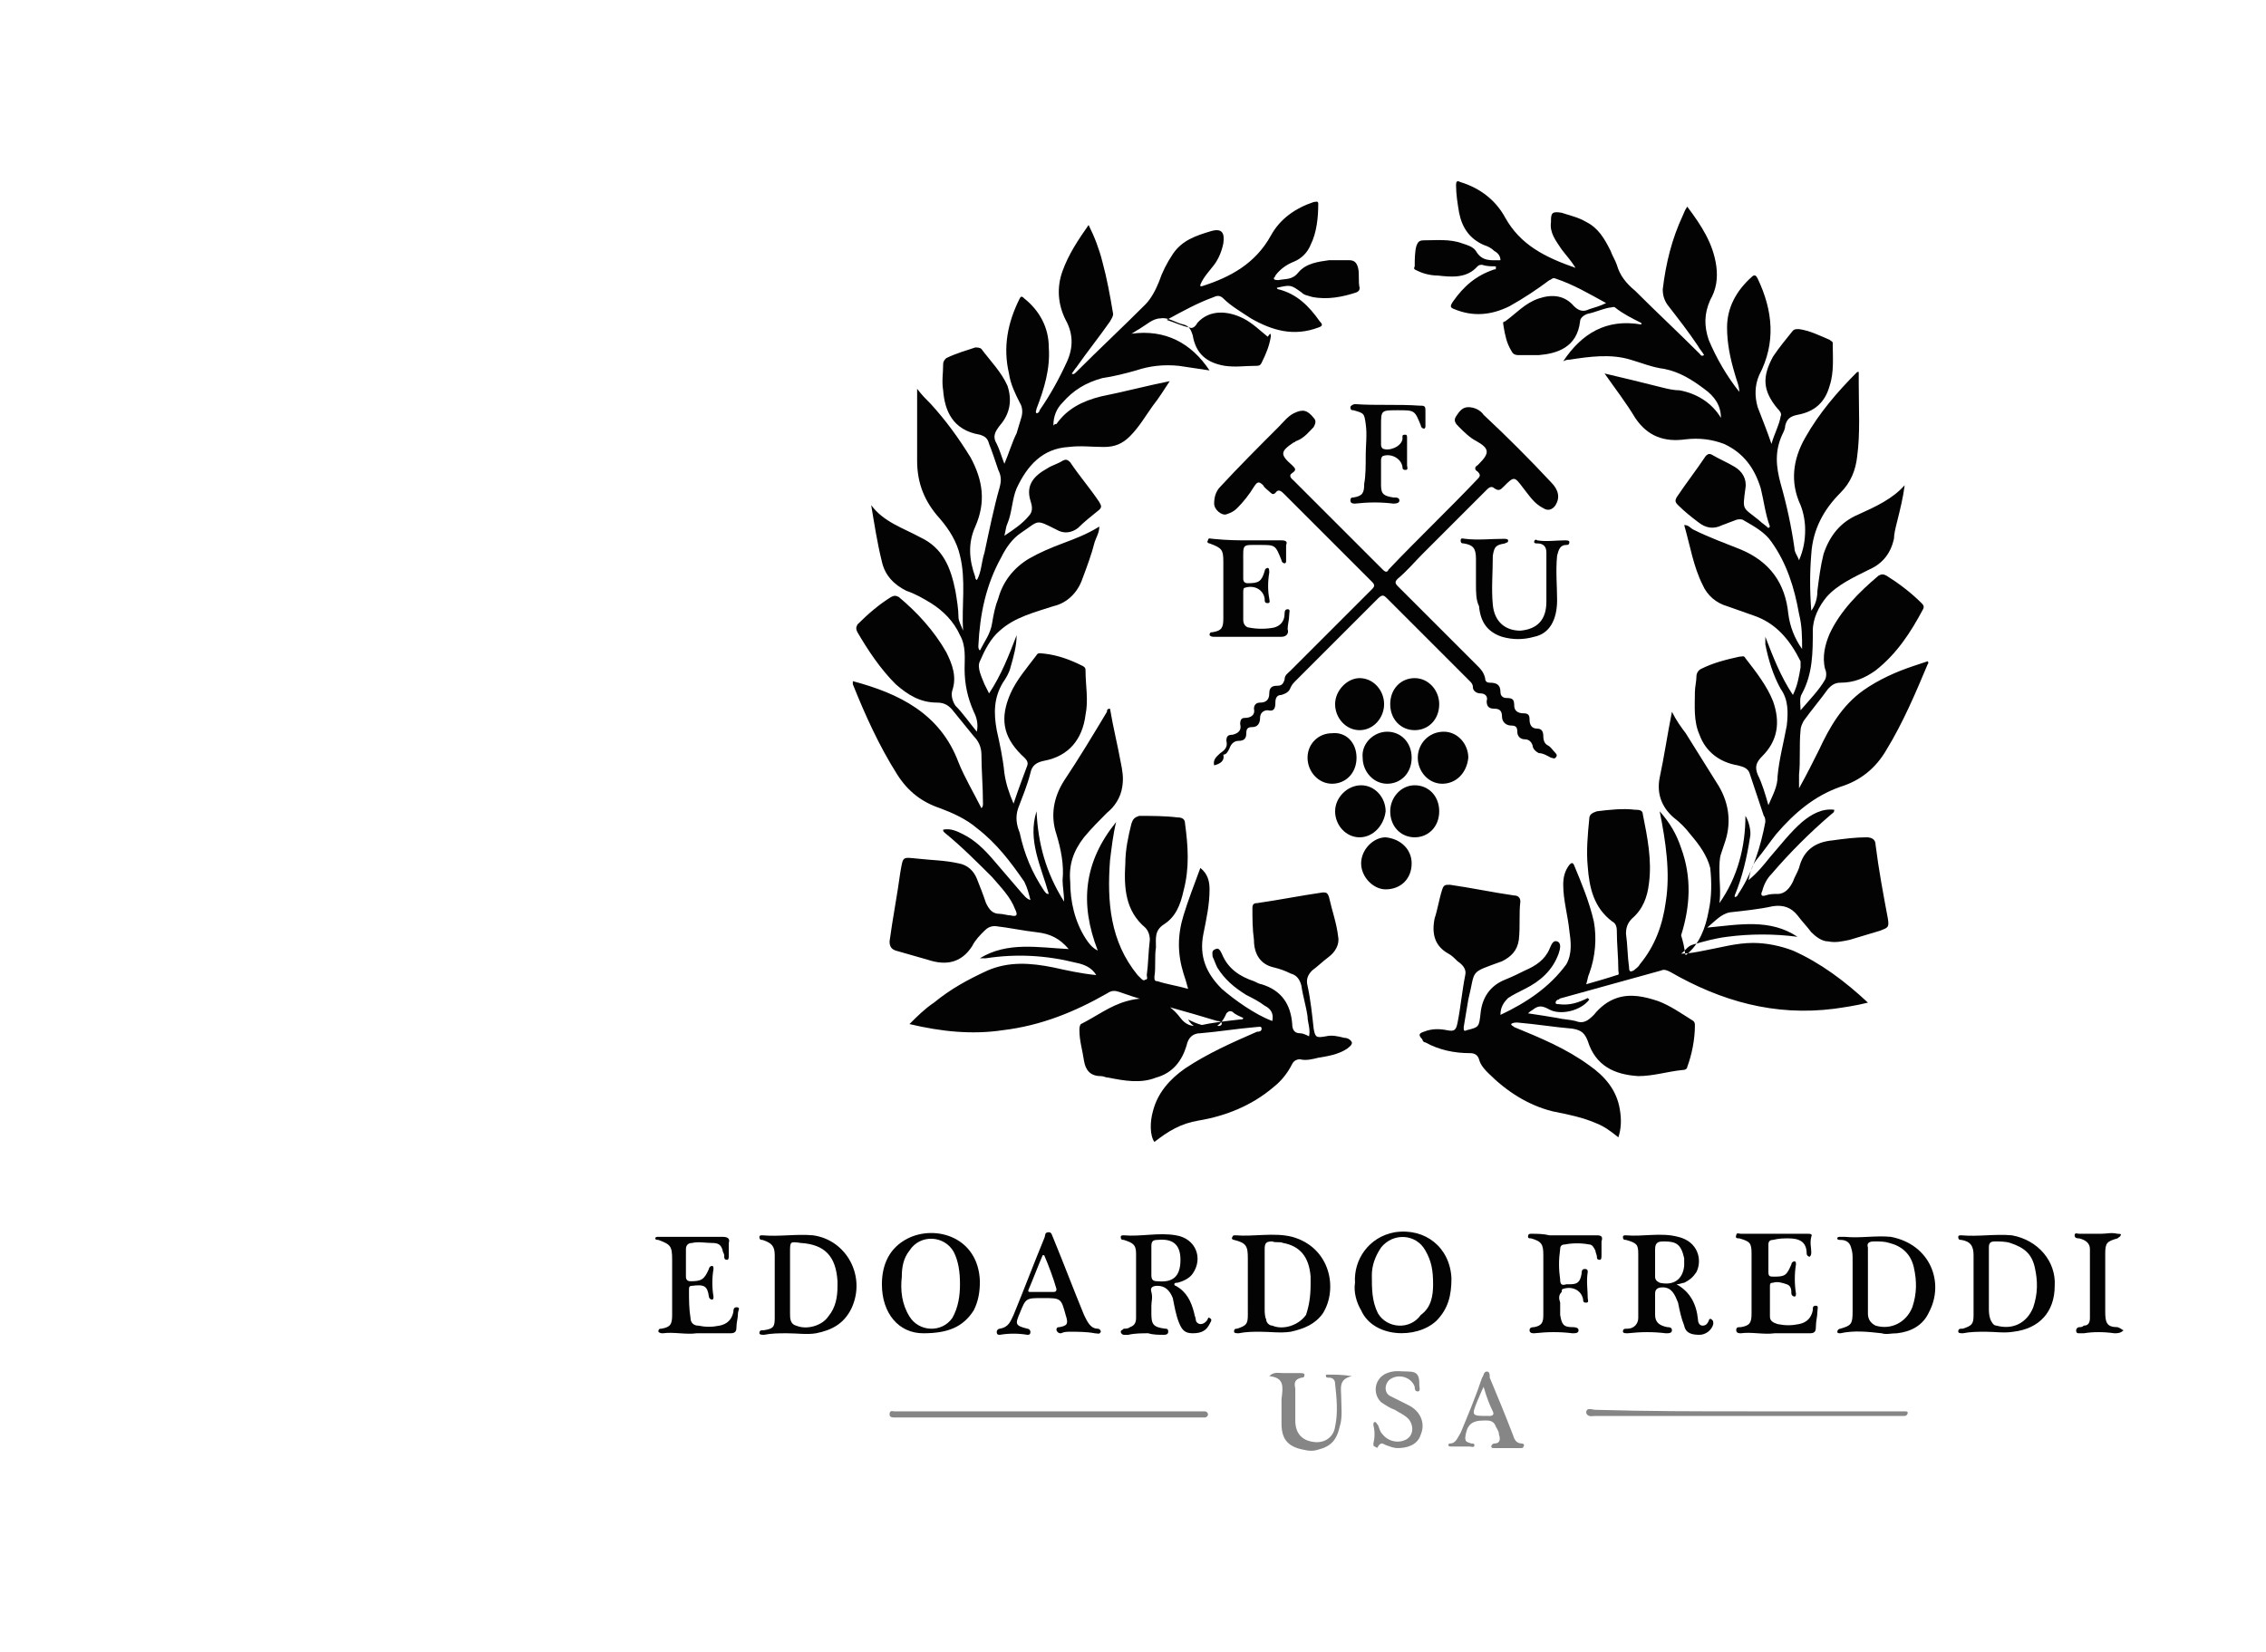 <?xml version="1.0" encoding="utf-8"?>
<!-- Generator: Adobe Illustrator 23.0.4, SVG Export Plug-In . SVG Version: 6.00 Build 0)  -->
<svg version="1.1" id="Livello_1" xmlns="http://www.w3.org/2000/svg" xmlns:xlink="http://www.w3.org/1999/xlink" x="0px" y="0px"
	 viewBox="0 0 148 107.9" style="enable-background:new 0 0 148 107.9;" xml:space="preserve">
<style type="text/css">
	.st0{fill:#030303;}
	.st1{fill:#868686;}
</style>
<g>
	<path class="st0" d="M138.7,86.9c-0.2,0.2-0.4,0.2-0.6,0.2c-0.7-0.1-1.4-0.1-2,0c-0.1,0-0.2,0-0.3,0c-0.1,0-0.2,0-0.2-0.2
		c0-0.1,0.1-0.2,0.2-0.2c0.1,0,0.2,0,0.3-0.1c0.3,0,0.4-0.2,0.4-0.5c0-1.5,0-3,0-4.5c0-0.4-0.3-0.6-0.7-0.7c-0.1,0-0.3,0-0.3-0.2
		c0-0.2,0.2-0.1,0.3-0.1c0.5,0,0.9,0,1.4,0c0.4,0,0.7-0.1,1.1,0c0.1,0,0.3,0,0.2,0.1c0,0.1-0.1,0.1-0.2,0.2c-0.7,0.2-0.8,0.3-0.8,1
		c0,1.3,0,2.5,0,3.8c0,0.7,0.1,1,0.8,1C138.6,86.8,138.6,86.9,138.7,86.9C138.7,86.9,138.7,86.9,138.7,86.9z"/>
	<path class="st0" d="M110.1,62.4c0.9-0.7,1.3-1.8,1.5-2.9c0.2-0.9,0.2-1.9,0.1-2.8c-0.2-0.8-0.7-1.5-1.3-2.2
		c-0.3-0.4-0.7-0.8-1.1-1.1c-0.8-0.7-1.1-1.6-0.9-2.6c0.3-1.4,0.5-2.8,0.8-4.3c0.3,0.6,0.6,1,0.9,1.4c0.7,1.1,1.3,2.1,2,3.2
		c0.8,1.2,1,2.5,0.6,3.8c-0.1,0.3-0.2,0.6-0.3,0.9c-0.1,0.3-0.1,0.7-0.1,1.1c0,0.7,0.1,1.4,0,2.1c1.2-1.7,1.7-3.7,1.7-5.7
		c0.2,0.3,0.4,1,0.3,1.4c-0.2,1.3-0.5,2.6-1,3.8c0,0,0,0.1,0,0.1c0.2,0,0.2-0.2,0.3-0.3c0.9-1.4,1.4-3,1.7-4.6c0-0.1,0-0.3-0.1-0.4
		c-0.3-0.9-0.6-1.8-0.9-2.7c-0.1-0.4-0.4-0.5-0.8-0.6c-1.2-0.2-2.1-0.9-2.5-2c-0.4-0.9-0.3-1.9-0.3-2.8c0-0.3,0.1-0.7,0.1-1
		c0-0.2,0.1-0.4,0.3-0.5c0.8-0.4,1.6-0.6,2.5-0.8c0.2,0,0.3-0.1,0.4,0.1c0.7,0.9,1.4,1.8,1.8,2.8c0.5,1.4,0.3,2.6-0.7,3.6
		c-0.4,0.4-0.5,0.7-0.3,1.2c0.3,0.6,0.5,1.3,0.7,2c0.3-0.7,0.6-1.2,0.6-1.9c0.1-1.1,0.4-2.2,0.6-3.3c0.1-0.9,0.1-1.7-0.4-2.4
		c-0.5-0.9-0.8-1.9-1-2.9c0-0.1,0-0.2,0-0.3c0,0,0-0.1,0-0.2c0.5,1.3,1,2.6,1.8,3.8c0.3-0.6,0.4-1.2,0.5-1.8c0-0.1,0-0.2,0-0.4
		c-0.7-1.4-1.6-2.5-3.1-3c-0.6-0.2-1.1-0.4-1.7-0.6c-0.7-0.2-1.3-0.7-1.6-1.4c-0.6-1.2-0.8-2.5-1.2-3.9c0.3,0,0.4,0.2,0.6,0.3
		c1,0.5,2.1,0.9,3.1,1.3c1.9,0.8,2.9,2.2,3.1,4.2c0.1,0.8,0.4,1.6,0.9,2.3c0-0.8,0-1.5-0.2-2.3c-0.3-1.7-0.8-3.3-1.8-4.7
		c-0.4-0.6-1.1-1-1.8-1.4c-0.1-0.1-0.4-0.1-0.6,0c-0.3,0.1-0.5,0.2-0.8,0.3c-0.6,0.3-1.1,0.2-1.6-0.2c-0.4-0.3-0.9-0.7-1.3-1.1
		c-0.2-0.2-0.2-0.3-0.1-0.5c0.6-0.9,1.3-1.8,1.9-2.7c0.1-0.1,0.2-0.2,0.4-0.1c0.5,0.3,1,0.5,1.5,0.8c0.5,0.3,0.8,0.8,0.7,1.4
		c-0.2,1.5-0.2,1.2,0.9,2.1c0.2,0.2,0.4,0.3,0.6,0.5c0,0,0.1-0.1,0.1-0.1c-0.3-0.8-0.4-1.7-0.6-2.5c-0.4-1.3-1.1-2.3-2.4-2.9
		c-0.8-0.3-1.6-0.4-2.5-0.3c-1.4,0.2-2.5-0.2-3.3-1.4c-0.6-1-1.3-1.9-2-2.9c1.3,0.3,2.5,0.6,3.7,0.9c0.4,0.1,0.8,0.2,1.2,0.2
		c1.1,0.2,2.1,0.8,2.7,1.8c0-0.8-0.4-1.4-1.1-1.9c-0.8-0.6-1.6-1.1-2.6-1.3c-0.8-0.1-1.5-0.4-2.2-0.6c-1.3-0.4-2.7-0.2-4,0
		c-0.1,0-0.2,0-0.4,0.1c1.2-1.8,2.8-2.8,5.1-2.4c0,0,0-0.1,0-0.1c-0.6-0.3-1.2-0.6-1.7-1c-0.1-0.1-0.2,0-0.4,0
		c-0.5,0.1-0.9,0.3-1.4,0.4c-0.3,0.1-0.5,0.3-0.5,0.5c-0.2,1.7-1.5,2.1-2.7,2.2c-0.4,0-0.9,0-1.3,0c-0.3,0-0.4-0.1-0.5-0.3
		c-0.3-0.5-0.4-1-0.5-1.6c0-0.1-0.1-0.3,0.1-0.3c0.7-0.5,1.3-1.2,2.2-1.5c0.9-0.3,1.7-0.2,2.3,0.5c0.3,0.3,0.6,0.4,1,0.2
		c0.3-0.1,0.7-0.2,1.1-0.4c-1.1-0.6-2.1-1.2-3.3-1.6c-0.2-0.1-0.3,0.1-0.4,0.1c-0.8,0.6-1.7,1.2-2.6,1.7c-1.2,0.6-2.4,0.7-3.6,0.2
		c-0.3-0.1-0.3-0.2-0.1-0.5c0.7-1,1.5-1.7,2.7-2.1c0.1,0,0.1,0,0.1-0.1c0,0,0,0,0-0.1c-0.3,0-0.6,0-0.9-0.1c-0.1,0-0.2,0-0.3,0.1
		c-0.7,0.8-1.7,0.7-2.6,0.6c-0.4,0-0.9-0.1-1.3-0.3c-0.2-0.1-0.3-0.1-0.2-0.3c0-0.4,0-0.9,0.1-1.3c0.1-0.3,0.2-0.4,0.5-0.4
		c0.8,0,1.7-0.1,2.5,0.2c0.3,0.1,0.7,0.2,0.9,0.5c0.4,0.7,1,0.6,1.6,0.6c0-0.3-0.2-0.5-0.4-0.6c-0.2-0.2-0.4-0.3-0.7-0.4
		c-0.9-0.4-1.4-1.1-1.6-2.1c-0.1-0.6-0.2-1.2-0.2-1.8c0-0.3,0.1-0.3,0.3-0.2c1.3,0.4,2.3,1.2,2.9,2.3c1,1.8,2.6,2.6,4.6,3.3
		c-0.3-0.5-0.6-0.8-0.9-1.2c-0.4-0.6-0.8-1.1-0.7-1.8c0,0,0-0.1,0-0.1c0-0.5,0.1-0.6,0.7-0.5c0.6,0.2,1.1,0.3,1.6,0.6
		c0.8,0.4,1.2,1.1,1.6,1.9c0.1,0.3,0.3,0.6,0.4,0.9c0.2,0.7,0.6,1.2,1.2,1.7c1.4,1.4,2.8,2.7,4.2,4.1c0.1,0.1,0.1,0.2,0.3,0.1
		c-0.1-0.2-0.3-0.4-0.4-0.6c-0.6-0.9-1.3-1.8-2-2.7c-0.2-0.3-0.3-0.6-0.3-1c0.2-1.7,0.6-3.3,1.3-4.8c0.1-0.2,0.1-0.3,0.3-0.6
		c0.9,1.2,1.7,2.4,1.9,3.9c0.1,0.8,0,1.5-0.4,2.2c-0.4,0.9-0.4,1.7-0.1,2.6c0.5,1.2,1.2,2.4,2,3.4c0-0.4-0.2-0.8-0.3-1.2
		c-0.3-1-0.5-2-0.5-3c0-1.3,0.6-2.4,1.6-3.3c0.2-0.2,0.3-0.1,0.4,0.1c1,2.1,1.2,4.2,0.1,6.3c-0.3,0.7-0.3,1.4-0.1,2.1
		c0.3,0.8,0.6,1.5,0.9,2.4c0.2-0.7,0.5-1.2,0.6-1.8c0.1-0.2-0.1-0.4-0.2-0.5c-1-1.2-1-2.1-0.3-3.4c0.4-0.6,0.9-1.2,1.3-1.7
		c0.1-0.1,0.2-0.1,0.4-0.1c0.7,0.1,1.3,0.4,2,0.7c0.1,0.1,0.2,0.1,0.2,0.2c0,0.9,0.1,1.9-0.2,2.8c-0.3,1.1-1,1.7-2.1,1.9
		c-0.5,0.1-0.7,0.3-0.8,0.7c0,0.2-0.1,0.4-0.2,0.6c-0.5,1.1-0.4,2.1-0.1,3.2c0.4,1.4,0.7,2.8,0.9,4.2c0,0.3,0.2,0.5,0.3,0.8
		c0.3-0.7,0.4-1.3,0.4-2c0-0.5-0.1-1.1-0.3-1.6c-0.7-1.5-0.5-3,0.3-4.4c0.9-1.6,2.1-3,3.4-4.3c0,0,0,0,0.1,0c0,0.3,0,0.6,0,0.8
		c0,1.6,0.1,3.2-0.1,4.7c-0.1,0.9-0.4,1.7-1.1,2.4c-1.1,1.1-1.8,2.4-1.9,4c-0.1,1.2-0.1,2.4,0,3.7c0.3-0.4,0.4-0.9,0.4-1.3
		c0.1-0.8,0.2-1.6,0.4-2.4c0.4-1.2,1.1-2.1,2.3-2.6c1.1-0.5,2.2-1,3-1.9c-0.1,0.8-0.3,1.6-0.5,2.4c-0.1,0.4-0.2,0.8-0.2,1.1
		c-0.2,0.9-0.7,1.6-1.6,2c-1,0.5-2.1,1-2.8,1.8c-0.5,0.6-0.9,1.4-0.9,2.2c0,1.4,0,2.8-0.7,4.1c-0.2,0.3-0.1,0.7-0.1,1.1
		c0.6-0.7,1.2-1.3,1.6-2c0.1-0.2,0.1-0.5,0-0.7c-0.2-0.8,0-1.6,0.3-2.3c0.7-1.5,1.9-2.7,3.2-3.8c0.2-0.1,0.3-0.1,0.5,0
		c0.8,0.5,1.6,1.1,2.3,1.8c0.1,0.1,0.2,0.2,0.1,0.4c-0.8,1.5-1.7,2.9-3.1,4c-0.7,0.5-1.4,0.8-2.3,0.8c-0.4,0-0.6,0.2-0.8,0.4
		c-0.5,0.7-1.1,1.4-1.6,2.1c-0.1,0.2-0.2,0.4-0.2,0.6c-0.1,1,0,2-0.1,2.9c0,0.3,0,0.5,0,0.9c0.5-0.9,0.9-1.7,1.3-2.5
		c0.7-1.5,1.5-2.9,2.9-3.9c1-0.7,2.1-1.2,3.3-1.6c0.3-0.1,0.6-0.2,0.9-0.3c0.1,0.1,0,0.2,0,0.2c-0.8,1.9-1.6,3.8-2.7,5.6
		c-0.7,1.2-1.7,2-3,2.4c-1.7,0.6-3,1.7-4.2,3.1c-0.4,0.5-0.8,1.1-1.3,1.7c-0.3,0.4-0.4,0.8-0.5,1.3c0.6-0.5,1-1,1.4-1.5
		c0.7-0.8,1.3-1.6,2.1-2.3c0.6-0.5,1.3-0.9,2.1-0.8c0,0.2-0.1,0.2-0.2,0.3c-1.4,1.2-2.7,2.5-3.9,3.9c-0.3,0.3-0.5,0.7-0.6,1.1
		c-0.1,0.2-0.1,0.4,0.2,0.3c0.3-0.1,0.5-0.1,0.8-0.1c0.5,0,0.8-0.4,1-0.8c0.1-0.3,0.3-0.6,0.4-0.9c0.3-1.2,1.1-1.7,2.2-1.8
		c0.7-0.1,1.5-0.2,2.2-0.2c0.3,0,0.6,0.1,0.6,0.5c0.2,1.6,0.5,3.2,0.8,4.8c0.1,0.6,0,0.6-0.5,0.8c-0.7,0.2-1.3,0.4-2,0.6
		c-0.5,0.1-0.9,0.2-1.4,0.1c-0.4,0-0.8-0.3-1.1-0.6c-0.3-0.4-0.6-0.7-0.9-1.1c-0.4-0.5-0.9-0.7-1.6-0.6c-0.9,0.2-1.9,0.3-2.8,0.4
		c-0.6,0.1-1,0.6-1.5,1c2.1-0.2,4.1-0.6,5.9,0.6c-1.5-0.2-3.1-0.2-4.6,0c-0.8,0.1-1.5,0.3-2.2,0.5c-0.4,0.1-0.5,0.4-0.8,0.6
		c0.5,0,1-0.1,1.5-0.2c1.1-0.2,2.1-0.5,3.2-0.5c0.9,0,1.8,0.2,2.6,0.5c1.8,0.8,3.4,2,4.9,3.4c-0.8,0.2-1.5,0.3-2.2,0.4
		c-3.9,0.5-7.4-0.5-10.7-2.4c-0.2-0.1-0.4-0.2-0.6-0.1c-2.2,0.6-4.3,1.2-6.5,1.8c-0.1,0-0.2,0.1-0.2,0.1c-0.1,0-0.2,0.1-0.2,0.2
		c0,0.1,0.1,0.1,0.2,0.1c0.7,0.1,1.3-0.1,1.9-0.4c0,0,0,0,0.1,0.1c-0.5,0.7-1.9,1.1-2.7,0.6c-0.4-0.2-0.6-0.2-0.9,0
		c-0.1,0.1-0.2,0.1-0.4,0.3c0.7,0.1,1.3,0.2,1.9,0.3c0.4,0.1,0.8,0.1,1.2,0.2c0.5,0.2,0.8,0,1.2-0.4c0.4-0.5,0.9-0.9,1.5-1.1
		c0.9-0.3,1.8-0.1,2.7,0.2c0.8,0.3,1.5,0.8,2.3,1.3c0.1,0.1,0.1,0.2,0.1,0.3c0,0.9-0.2,1.9-0.5,2.7c0,0.1-0.1,0.2-0.3,0.2
		c-1,0.1-1.9,0.4-2.9,0.4c-1.6-0.1-2.8-0.7-3.3-2.3c-0.2-0.5-0.4-0.7-1-0.8c-1.2-0.1-2.4-0.3-3.6-0.4c-0.1,0-0.3,0-0.4,0.1
		c0,0.1,0.1,0.1,0.2,0.2c1.7,0.7,3.4,1.4,4.9,2.5c1,0.7,1.8,1.6,2,2.9c0.1,0.6,0.1,1.2-0.1,1.8c-0.5-0.4-0.9-0.7-1.4-0.9
		c-0.9-0.4-1.9-0.6-2.9-0.8c-1.6-0.4-3-1.3-4.2-2.5c-0.2-0.2-0.5-0.5-0.6-0.9c-0.1-0.3-0.3-0.4-0.6-0.4c-1,0-2-0.2-2.9-0.7
		c-0.1,0-0.2-0.1-0.2-0.2c-0.3-0.3-0.2-0.4,0.1-0.5c0.5-0.2,1-0.2,1.5-0.1c0.5,0.1,0.6,0,0.7-0.5c0.2-1,0.3-2.1,0.5-3.1
		c0.1-0.4-0.2-0.7-0.5-0.9c-0.2-0.2-0.4-0.4-0.6-0.5c-0.9-0.5-1.1-1.3-0.9-2.3c0.2-0.6,0.3-1.3,0.5-1.9c0.1-0.3,0.2-0.3,0.5-0.3
		c1.4,0.2,2.8,0.5,4.2,0.7c0.2,0,0.4,0.1,0.4,0.4c-0.1,0.8,0,1.6-0.1,2.5c-0.1,0.7-0.5,1.1-1.1,1.4c-2.2,0.8-1.7,0.5-2.2,2.5
		c-0.1,0.6-0.2,1.2-0.3,1.8c0,0.2,0,0.3,0.2,0.2c0.8-0.2,0.8-0.2,0.9-1.1c0.1-1,0.6-1.8,1.6-2.2c0.5-0.2,0.9-0.4,1.3-0.6
		c0.7-0.3,1.3-0.7,1.6-1.4c0.1-0.2,0.2-0.6,0.5-0.5c0.3,0.1,0.2,0.5,0.1,0.8c-0.4,1.1-1.2,1.8-2.2,2.3c-0.4,0.2-0.8,0.4-1.1,0.6
		c-0.3,0.3-0.5,0.6-0.5,1.1c1.7-0.8,3.2-1.8,4.3-3.3c0.4-0.7,0.3-1.5,0.2-2.2c-0.1-1-0.4-2-0.4-3c0-0.5,0.1-0.9,0.4-1.3
		c0.1-0.1,0.2-0.2,0.3,0c0.5,1.2,1,2.4,1.3,3.7c0.2,1.1,0.1,2.3-0.3,3.4c-0.1,0.2-0.1,0.4-0.2,0.7c0.7-0.2,1.4-0.4,2-0.6
		c0.2,0,0.1-0.2,0.1-0.3c0-0.9-0.1-1.7-0.1-2.6c0-0.3-0.1-0.5-0.3-0.6c-1.2-0.9-1.5-2.2-1.6-3.6c-0.1-1,0-2.1,0.1-3.1
		c0-0.3,0.2-0.4,0.5-0.5c0.8-0.1,1.7-0.2,2.5-0.1c0.2,0,0.5,0,0.5,0.3c0.3,1.5,0.6,3,0.4,4.5c-0.1,0.9-0.4,1.7-1.1,2.3
		c-0.3,0.3-0.4,0.6-0.4,1c0.1,0.7,0.1,1.5,0.2,2.2c0,0.3,0.1,0.3,0.3,0.2c0.1-0.1,0.3-0.2,0.4-0.4c1-1.2,1.5-2.6,1.7-4.1
		c0.3-1.9,0-3.9-0.4-5.9c0.7,0.8,1.1,1.5,1.4,2.4c0.7,1.9,0.6,3.8,0,5.7C110.1,62.1,110,62.2,110.1,62.4
		C110,62.3,110,62.3,110.1,62.4C110,62.4,110.1,62.4,110.1,62.4z"/>
	<path class="st0" d="M77.6,66.6c0.6,0.3,1.1,0.5,1.8,0.4c0.1,0,0.3,0.1,0.4-0.1c0-0.2-0.2-0.2-0.3-0.2c-1-0.3-2-0.6-3.1-0.9
		c-1.1-0.3-2.2-0.6-3.3-1c-0.3-0.1-0.5-0.1-0.8,0.1c-2.1,1.2-4.3,2.1-6.8,2.4c-2,0.3-4,0.1-6.1-0.4c0.5-0.5,1-1,1.6-1.4
		c1.1-0.9,2.2-1.5,3.5-2.1c1.4-0.6,2.8-0.5,4.3-0.2c0.9,0.2,1.8,0.4,2.8,0.5c-0.3-0.5-0.8-0.7-1.3-0.8c-2-0.5-3.9-0.6-5.9-0.3
		c-0.1,0-0.3,0-0.4,0c1.8-1.1,3.8-0.7,5.8-0.6c-0.6-0.7-1.2-1-2.1-1.1c-0.9-0.1-1.8-0.3-2.7-0.4c-0.3,0-0.5,0.1-0.7,0.3
		c-0.3,0.3-0.6,0.6-0.8,1c-0.7,1.1-1.7,1.3-2.9,0.9c-0.7-0.2-1.4-0.4-2.1-0.6c-0.3-0.1-0.4-0.3-0.4-0.6c0.2-1.5,0.5-3,0.7-4.5
		c0.2-1.1,0.1-1,1.2-0.9c0.9,0.1,1.7,0.1,2.6,0.3c0.6,0.1,1,0.5,1.2,1c0.2,0.5,0.4,1,0.6,1.6c0.2,0.4,0.4,0.7,0.9,0.7
		c0.2,0,0.5,0.1,0.7,0.1c0.4,0.1,0.5,0,0.3-0.4c-0.3-0.8-0.9-1.4-1.5-2.1c-1-1-2-2-3.1-2.9c-0.1-0.1-0.1-0.1-0.1-0.2
		c0.5-0.1,0.9,0.1,1.3,0.3c0.8,0.4,1.4,1,2,1.7c0.6,0.7,1.2,1.4,1.8,2.1c0.2,0.2,0.3,0.4,0.6,0.5c-0.1-0.4-0.2-0.8-0.4-1.2
		c-0.9-1.3-1.8-2.5-3.1-3.5c-0.7-0.6-1.6-1-2.4-1.3c-1.2-0.4-2.1-1.1-2.8-2.2c-1.2-1.9-2.1-3.9-2.9-5.9c0,0,0-0.1,0-0.2
		c3,0.8,5.7,2.1,6.9,5.3c0.4,1,1,2,1.5,3c0.1-0.1,0.1-0.2,0.1-0.3c0-1.1-0.1-2.2-0.1-3.2c0-0.5-0.2-0.9-0.5-1.2
		c-0.4-0.5-0.9-1.1-1.3-1.6c-0.3-0.4-0.6-0.6-1.1-0.6c-1.1,0-1.9-0.5-2.7-1.2c-1-1-1.8-2.2-2.5-3.4c-0.1-0.2-0.1-0.3,0-0.5
		c0.7-0.7,1.4-1.3,2.2-1.8c0.2-0.1,0.3-0.1,0.5,0c1.2,1,2.3,2.2,3.1,3.6c0.4,0.8,0.7,1.6,0.4,2.5c-0.1,0.3,0,0.7,0.2,1
		c0.5,0.5,0.9,1.1,1.4,1.7c0.1-0.5,0-0.9-0.2-1.3c-0.4-0.9-0.6-1.8-0.6-2.8c0-0.7,0.1-1.5-0.3-2.2c-0.4-0.9-1.1-1.6-1.9-2.1
		c-0.5-0.3-1-0.6-1.6-0.8c-0.8-0.4-1.4-1-1.6-1.9c-0.3-1.2-0.5-2.5-0.7-3.7c0.8,1.1,2.1,1.5,3.2,2.1c1.5,0.7,2,2,2.3,3.5
		c0.1,0.6,0.2,1.2,0.2,1.7c0,0.3,0.2,0.6,0.3,0.9c-0.1-1.6,0.2-3.3-0.2-4.9c-0.2-0.9-0.7-1.7-1.3-2.4c-1-1.1-1.5-2.3-1.5-3.8
		c0-1.5,0-3.1,0-4.7c0.3,0.4,0.6,0.7,0.9,1c1,1.1,1.8,2.2,2.6,3.5c0.8,1.5,1,2.9,0.3,4.5c-0.5,1.1-0.4,2.2,0,3.3
		c0,0.1,0,0.1,0.1,0.2c0.3-0.5,0.3-1.2,0.5-1.8c0.3-1.4,0.6-2.9,1-4.3c0.1-0.4,0.1-0.7-0.1-1.1c-0.2-0.6-0.4-1.2-0.6-1.7
		c-0.1-0.4-0.3-0.5-0.6-0.6c-1.8-0.3-2.3-1.6-2.4-2.9c-0.1-0.6,0-1.1,0-1.7c0-0.2,0.1-0.3,0.2-0.4c0.6-0.3,1.3-0.5,1.9-0.7
		c0.1,0,0.3,0,0.4,0.1c0.6,0.8,1.3,1.5,1.7,2.4c0.3,0.9,0.2,1.8-0.5,2.6c-0.3,0.4-0.5,0.7-0.2,1.2c0.2,0.4,0.3,0.8,0.5,1.3
		c0.3-0.7,0.5-1.4,0.8-2c0.1-0.3,0.2-0.7,0.3-1c0.1-0.3,0.1-0.7-0.1-1c-0.3-0.6-0.6-1.2-0.7-1.9c-0.4-1.7-0.1-3.3,0.7-4.9
		c0.1-0.2,0.2-0.1,0.3,0c1,0.8,1.6,1.9,1.6,3.2c0.1,1.4-0.3,2.7-0.8,4c0,0.1-0.1,0.2,0,0.3c0.1,0,0.2-0.1,0.2-0.2
		c0.7-1,1.3-2.1,1.8-3.2c0.4-0.9,0.4-1.8-0.1-2.7c-0.5-1-0.6-2.1-0.2-3.2c0.4-1.1,1-2,1.7-3c0.4,0.8,0.7,1.6,0.9,2.4
		c0.3,1.1,0.5,2.2,0.7,3.4c0,0.2-0.1,0.3-0.2,0.5c-0.7,1-1.5,2-2.2,3c-0.1,0.1-0.2,0.3-0.3,0.4c0.1,0.1,0.2,0,0.3-0.1
		c1.5-1.5,3-2.9,4.5-4.4c0.4-0.4,0.7-1,0.9-1.5c0.2-0.6,0.5-1.2,0.9-1.8c0.6-0.9,1.5-1.2,2.5-1.5c0.7-0.2,0.9,0.1,0.8,0.8
		c-0.1,0.5-0.3,1-0.6,1.4c-0.3,0.4-0.7,0.8-0.9,1.3c0,0,0,0,0,0.1c0,0,0.1,0,0.1,0c1.9-0.6,3.5-1.5,4.5-3.3c0.6-1.1,1.6-1.8,2.8-2.2
		c0.1,0,0.3-0.1,0.3,0.1c0,0.9-0.1,1.9-0.5,2.7c-0.2,0.5-0.6,0.9-1.1,1.1c-0.5,0.2-0.9,0.5-1.2,0.9c0,0.1-0.1,0.1-0.1,0.2
		c0,0.1,0.2,0.1,0.3,0.1c0.5-0.1,0.9,0,1.3-0.5c0.5-0.6,1.3-0.7,2-0.8c0.4,0,0.9,0,1.3,0c0.3,0,0.5,0.1,0.6,0.5
		c0.1,0.4,0,0.9,0.1,1.3c0,0.1,0,0.2-0.2,0.3c-0.9,0.3-1.9,0.5-2.9,0.3c-0.3-0.1-0.5-0.1-0.7-0.3c-0.7-0.5-0.7-0.5-1.6-0.3
		c0,0.1,0.1,0.1,0.1,0.1c1.2,0.3,2,1.1,2.7,2.1c0.2,0.2,0.2,0.3-0.1,0.4c-1.6,0.6-3,0.2-4.4-0.6c-0.6-0.4-1.3-0.8-1.8-1.3
		c-0.2-0.2-0.4-0.2-0.6-0.1c-1.1,0.4-2,0.9-3.1,1.5c0.6,0.2,1,0.4,1.5,0.5c0.2,0.1,0.4-0.1,0.5-0.3c0.8-0.9,2-0.8,3-0.3
		c0.6,0.3,1.1,0.8,1.6,1.2C83,21.7,83,21.8,83,22c-0.1,0.6-0.3,1.1-0.6,1.7c-0.1,0.2-0.2,0.2-0.4,0.2c-0.7,0-1.3,0.1-2,0
		c-1.2-0.2-1.9-0.8-2.1-2c-0.1-0.3-0.2-0.6-0.6-0.7c-0.5-0.1-1-0.5-1.5-0.4c-0.5,0-0.9,0.4-1.4,0.7c-0.2,0.1-0.3,0.2-0.5,0.3
		c2.2-0.3,3.9,0.6,5.1,2.4c-0.7-0.1-1.3-0.2-2-0.3c-1-0.1-1.9,0-2.8,0.3c-0.7,0.2-1.5,0.4-2.2,0.5c-1.1,0.3-1.9,0.8-2.6,1.6
		c-0.4,0.4-0.6,0.9-0.6,1.5c0.1-0.1,0.1-0.1,0.2-0.1c0.7-1,1.7-1.5,2.9-1.8c1.5-0.3,3-0.7,4.5-1c-0.4,0.6-0.7,1.1-1.1,1.6
		c-0.5,0.7-0.9,1.4-1.5,2c-0.5,0.5-1,0.7-1.7,0.7c-0.8,0-1.5-0.1-2.3,0c-1.7,0.1-2.7,1.2-3.4,2.7c-0.3,0.7-0.3,1.6-0.6,2.3
		c-0.1,0.2-0.1,0.4-0.2,0.8c0.6-0.4,1.2-0.8,1.6-1.3c0.3-0.3,0.2-0.7,0.1-1c-0.3-1,0.2-1.6,1.1-2.1c0.3-0.2,0.7-0.3,1-0.5
		c0.2-0.1,0.3-0.1,0.5,0.1c0.6,0.9,1.3,1.7,1.9,2.6c0.1,0.2,0.2,0.3,0,0.5c-0.5,0.4-1,0.8-1.4,1.2c-0.4,0.3-0.9,0.4-1.4,0.1
		c-1.4-0.7-1.1-0.6-2.3,0.2c-0.6,0.4-1,1-1.3,1.6c-1,1.8-1.4,3.7-1.5,5.8c0,0.1,0,0.2,0.1,0.3c0.3-0.6,0.7-1.1,0.8-1.8
		c0.1-0.6,0.2-1.1,0.4-1.6c0.3-1.1,1-2,2-2.6c0.7-0.4,1.4-0.7,2.2-1c0.8-0.3,1.6-0.6,2.4-1.1c0,0.4-0.2,0.7-0.3,1
		c-0.2,0.8-0.5,1.6-0.8,2.4c-0.3,0.9-1,1.6-1.9,1.8c-1.2,0.4-2.5,0.7-3.5,1.6c-0.6,0.5-1,1.3-1.3,2c-0.2,0.4,0.1,1,0.3,1.5
		c0.1,0.2,0.2,0.4,0.3,0.6c0.8-1.2,1.3-2.5,1.8-3.8c0,0.7-0.2,1.4-0.4,2.1c-0.1,0.4-0.3,0.7-0.5,1c-0.6,1-0.6,2-0.4,3.1
		c0.2,0.9,0.4,1.8,0.5,2.8c0.1,0.7,0.3,1.3,0.6,2c0.3-0.9,0.6-1.7,0.9-2.5c0.1-0.3-0.2-0.5-0.4-0.7c-1.2-1.2-1.4-2.4-0.7-4
		c0.4-0.9,1.1-1.7,1.7-2.5c0.1-0.2,0.3-0.1,0.5-0.1c0.9,0.1,1.7,0.4,2.5,0.8c0.2,0.1,0.2,0.2,0.2,0.3c0,1,0.2,1.9,0,2.9
		c-0.2,1.6-1.1,2.7-2.7,3c-0.5,0.1-0.8,0.3-0.9,0.8c-0.2,0.8-0.5,1.5-0.8,2.3c-0.2,0.6-0.1,1.1,0.1,1.6c0.3,1.4,0.8,2.6,1.6,3.8
		c0.1,0.1,0.1,0.2,0.3,0.2c-0.5-1.8-1.4-3.5-0.8-5.4c0.1,2.1,0.6,4,1.8,5.9c0-0.5-0.1-1-0.1-1.4c0.1-1-0.1-2-0.4-3
		c-0.4-1.2-0.2-2.4,0.5-3.5c1-1.5,1.9-3,2.8-4.5c0-0.1,0-0.2,0.2-0.2c0.2,1.2,0.5,2.4,0.7,3.5c0.1,0.5,0.2,1,0.1,1.6
		c-0.1,0.7-0.5,1.3-1,1.7c-0.5,0.5-1,1-1.5,1.6c-0.7,0.9-1,1.8-0.9,2.9c0,1.3,0.3,2.6,1,3.7c0.2,0.3,0.4,0.6,0.8,0.8
		c-1.2-3.1-0.9-5.8,1.2-8.4c-0.2,0.8-0.3,1.7-0.4,2.5c-0.2,2.7,0,5.3,1.8,7.5c0.1,0.1,0.1,0.1,0.2,0.2c0.1,0.1,0.2,0.2,0.3,0.1
		c0.2,0,0.1-0.2,0.1-0.3c0.1-0.7,0.1-1.5,0.2-2.3c0-0.3-0.1-0.6-0.3-0.8c-1.3-1.1-1.4-2.6-1.3-4.2c0-0.9,0.2-1.8,0.4-2.6
		c0.1-0.3,0.2-0.4,0.5-0.5c0.8,0,1.7,0,2.5,0.1c0.3,0,0.5,0.1,0.5,0.4c0.2,1.5,0.3,2.9-0.1,4.4c-0.2,0.9-0.5,1.7-1.3,2.2
		c-0.6,0.4-0.5,0.9-0.5,1.5c-0.1,0.6,0,1.3-0.1,1.9c0,0.2,0,0.3,0.2,0.3c0.6,0.2,1.3,0.3,2,0.5c-0.1-0.4-0.2-0.7-0.3-1
		c-0.4-1.3-0.4-2.5,0-3.8c0.3-1,0.7-2,1.1-3.1c0.5,0.4,0.6,0.9,0.6,1.4c0,1-0.2,1.9-0.4,2.9c-0.3,1.5,0.2,2.6,1.2,3.6
		c0.8,0.7,2.2,1.7,3.3,2.1c0.1-0.5-0.1-0.8-0.5-1c-0.4-0.3-0.8-0.5-1.2-0.7c-0.8-0.5-1.4-1-1.9-1.8c-0.1-0.2-0.2-0.5-0.3-0.7
		c0-0.2-0.1-0.4,0.2-0.5c0.2-0.1,0.3,0.1,0.4,0.3c0.4,1,1.2,1.5,2.1,1.8c0.2,0.1,0.4,0.2,0.5,0.2c1.3,0.4,1.9,1.3,2,2.6
		c0,0.3,0.1,0.6,0.5,0.6c0.2,0,0.4,0.1,0.6,0.2c0.1-0.5-0.1-0.9-0.1-1.3c-0.1-0.7-0.3-1.3-0.4-2c-0.1-0.4-0.3-0.7-0.7-0.8
		c-0.4-0.2-0.7-0.3-1.1-0.4c-0.9-0.2-1.3-0.9-1.3-1.8c-0.1-0.7-0.1-1.4-0.1-2.1c0-0.3,0.2-0.3,0.3-0.3c1.4-0.2,2.9-0.5,4.3-0.7
		c0.2,0,0.3,0,0.4,0.3c0.2,0.9,0.5,1.7,0.6,2.6c0.1,0.5-0.2,1-0.6,1.3c-0.4,0.3-0.7,0.6-1.1,0.9c-0.3,0.3-0.4,0.6-0.3,1
		c0.2,0.9,0.3,1.9,0.4,2.8c0.1,0.6,0.2,0.6,0.8,0.5c0.4-0.1,0.8,0,1.2,0.1c0.2,0,0.4,0.1,0.5,0.3c0,0.2-0.2,0.3-0.3,0.4
		c-0.6,0.4-1.3,0.5-1.9,0.6c-0.4,0.1-0.8,0.2-1.2,0.1c-0.2,0-0.4,0.1-0.5,0.3c-0.3,0.6-0.7,1.1-1.2,1.5c-1.4,1.2-3.1,1.9-4.9,2.2
		c-1.2,0.2-2,0.7-2.9,1.4c-0.3-0.4-0.3-1.3-0.1-2c0.3-1.2,1.1-2.1,2.1-2.8c1.5-1,3.1-1.7,4.7-2.4c0.1,0,0.3,0,0.3-0.2
		c0-0.2-0.2-0.1-0.4-0.1c-1.2,0.1-2.4,0.3-3.6,0.4c-0.5,0-0.8,0.3-0.9,0.8c-0.3,1-0.9,1.8-2,2.1c-1,0.4-2.1,0.2-3.1,0
		c-0.2,0-0.3-0.1-0.5-0.1c-0.7,0-1-0.4-1.1-1c-0.1-0.7-0.3-1.3-0.3-2c0-0.1,0-0.3,0.1-0.4c1-0.5,1.9-1.2,3-1.5
		c1.4-0.4,2.6-0.1,3.5,1.1c0.3,0.4,0.7,0.6,1.2,0.5c0.9-0.2,1.8-0.3,2.7-0.4c0.1,0,0.2,0,0.2-0.1c-0.2-0.1-0.5-0.2-0.7-0.4
		c-0.2-0.1-0.3,0-0.4,0.1C79.5,67.7,78,67.4,77.6,66.6C77.5,66.6,77.5,66.6,77.6,66.6z"/>
	<path class="st0" d="M79.3,50c-0.1-0.4,0.2-0.6,0.4-0.8c0.3-0.2,0.5-0.4,0.4-0.8c0-0.3,0.1-0.4,0.4-0.4c0.4-0.1,0.6-0.3,0.5-0.7
		c0-0.3,0.1-0.4,0.3-0.4c0.4,0,0.7-0.2,0.6-0.6c0-0.2,0.1-0.4,0.4-0.4c0.4,0,0.6-0.2,0.6-0.6c0-0.4,0.2-0.5,0.5-0.5
		c0.3,0,0.4-0.1,0.5-0.4c0-0.3,0.2-0.4,0.4-0.6c1.8-1.8,3.5-3.5,5.3-5.3c0.2-0.2,0.2-0.3,0-0.5c-1.9-1.9-3.8-3.8-5.7-5.7
		c-0.2-0.2-0.4-0.4-0.6-0.1c-0.1,0.1-0.2,0.1-0.3,0c-0.2-0.2-0.4-0.3-0.5-0.5c-0.3-0.3-0.4-0.2-0.6,0.1c-0.3,0.5-0.7,1-1.1,1.4
		c-0.2,0.2-0.4,0.3-0.7,0.4c-0.3,0.1-0.8-0.3-0.8-0.7c0-0.4,0.1-0.8,0.4-1.1c1.2-1.3,2.5-2.6,3.8-3.9c0.3-0.3,0.6-0.7,1-0.9
		c0.6-0.3,0.9-0.2,1.3,0.3c0.2,0.2,0.1,0.4,0,0.6c-0.3,0.3-0.6,0.7-1.1,0.9c-0.1,0-0.1,0.1-0.2,0.1c-0.9,0.6-0.9,0.8-0.1,1.5
		c0.2,0.2,0.3,0.3,0,0.5c-0.3,0.2,0,0.4,0.1,0.5c1.7,1.7,3.3,3.3,5,5c0.3,0.3,0.5,0.5,0.8,0.8c0.2,0.2,0.3,0.2,0.4,0
		c1.9-2,3.9-3.9,5.8-5.9c0.2-0.2,0.2-0.3,0-0.5c-0.2-0.1-0.2-0.3,0-0.4c0,0,0.1-0.1,0.1-0.1c0.7-0.7,0.7-1-0.2-1.5
		c-0.4-0.2-0.8-0.6-1.1-0.9c-0.2-0.2-0.4-0.4-0.2-0.7c0.2-0.3,0.4-0.6,0.8-0.6c0.4,0,0.8,0.2,1,0.5c1.5,1.4,3,2.9,4.4,4.4
		c0.5,0.5,0.6,1,0.3,1.5c-0.2,0.3-0.5,0.4-0.8,0.2c-0.6-0.3-0.9-0.8-1.3-1.3c-0.6-0.8-0.6-0.8-1.3-0.1c-0.2,0.2-0.3,0.3-0.6,0.1
		c-0.2-0.2-0.4,0-0.5,0.1c-1.4,1.4-2.8,2.8-4.2,4.2c-0.5,0.5-1,1.1-1.6,1.6c-0.2,0.2-0.2,0.3,0,0.5c1.7,1.7,3.5,3.5,5.2,5.2
		c0.2,0.2,0.4,0.4,0.5,0.8c0,0.2,0.1,0.3,0.3,0.3c0.4,0,0.7,0.1,0.7,0.6c0,0.3,0.2,0.4,0.4,0.4c0.4,0,0.5,0.1,0.5,0.5
		c0,0.3,0.2,0.5,0.6,0.5c0.3,0,0.4,0.1,0.4,0.4c0,0.3,0.1,0.6,0.5,0.6c0.3,0,0.4,0.2,0.4,0.5c0,0.3,0.1,0.5,0.3,0.6
		c0.2,0.1,0.3,0.3,0.5,0.5c0.1,0.1,0.1,0.2,0,0.3c-0.1,0.1-0.2,0-0.3,0c-0.2-0.1-0.5-0.3-0.8-0.3c-0.2-0.1-0.4-0.3-0.4-0.5
		c-0.1-0.3-0.3-0.4-0.5-0.4c-0.3,0-0.5-0.2-0.5-0.5c0-0.3-0.1-0.4-0.4-0.4c-0.3,0-0.6-0.2-0.6-0.6c0-0.4-0.2-0.5-0.5-0.5
		c-0.4,0-0.5-0.2-0.5-0.5c0.1-0.3-0.1-0.5-0.4-0.5c-0.3,0-0.5-0.2-0.5-0.4c0-0.2-0.1-0.3-0.2-0.4c-1.8-1.8-3.6-3.6-5.4-5.4
		c-0.2-0.2-0.3-0.3-0.6,0c-1.8,1.8-3.6,3.6-5.4,5.4c-0.1,0.1-0.2,0.2-0.3,0.4c-0.1,0.3-0.3,0.4-0.6,0.5c-0.3,0-0.4,0.2-0.4,0.5
		c0,0.4-0.1,0.6-0.5,0.5c-0.3,0-0.5,0.2-0.5,0.5c0,0.4-0.2,0.6-0.5,0.6c-0.3,0-0.4,0.1-0.4,0.4c0,0.3-0.1,0.5-0.5,0.5
		c-0.3,0-0.5,0.2-0.6,0.5c-0.1,0.2-0.2,0.4-0.4,0.4C80,49.7,79.7,49.9,79.3,50z"/>
	<path class="st0" d="M50.6,84c0-0.7,0-1.3,0-2c0-0.6-0.2-0.8-0.8-1c-0.1,0-0.2,0-0.2-0.2c0-0.1,0.1-0.1,0.2-0.1
		c1.1,0.1,2.2-0.1,3.3,0c2.2,0.3,3.5,2.7,2.5,4.8c-0.5,1-1.3,1.4-2.3,1.6c-0.6,0.1-1.2,0-1.9,0c-0.5,0-1,0-1.5,0.1
		c-0.1,0-0.3,0-0.3-0.1c0-0.2,0.1-0.2,0.3-0.2c0.6-0.1,0.7-0.2,0.7-0.8C50.6,85.3,50.6,84.6,50.6,84C50.6,84,50.6,84,50.6,84z
		 M54.7,84c0-0.1,0-0.2,0-0.3c-0.1-1.6-0.8-2.4-2.4-2.5c-0.7-0.1-0.7-0.1-0.7,0.6c0,1.3,0,2.7,0,4c0,0.3,0,0.7,0.4,0.8
		c0.7,0.3,1.7,0,2.1-0.6C54.6,85.4,54.7,84.7,54.7,84z"/>
	<path class="st0" d="M134.2,84c0,1.7-1,2.8-2.7,3c-0.6,0.1-1.2,0-1.8,0c-0.5,0-1,0-1.5,0.1c-0.1,0-0.3,0-0.3-0.1
		c0-0.2,0.1-0.2,0.3-0.2c0.6-0.2,0.7-0.3,0.7-0.9c0-1.3,0-2.6,0-3.9c0-0.6-0.2-0.9-0.8-1c-0.1,0-0.2,0-0.2-0.2
		c0-0.1,0.1-0.1,0.2-0.1c1.1,0.1,2.2-0.1,3.3,0C133.1,81,134.3,82.4,134.2,84z M129.9,83.6c0,0.6,0,1.2,0,1.8c0,0.3,0,0.5,0.1,0.8
		c0.1,0.2,0.2,0.4,0.4,0.4c1.1,0.3,2-0.2,2.4-1.2c0.3-0.9,0.3-1.7,0.1-2.6c-0.2-0.9-0.7-1.3-1.6-1.6c-0.3-0.1-0.7-0.1-1-0.1
		c-0.3,0-0.4,0.1-0.4,0.4C129.9,82.2,129.9,82.9,129.9,83.6z"/>
	<path class="st0" d="M109.5,83.9C109.6,84,109.6,84,109.5,83.9c0.9,0.5,1.3,1.3,1.4,2.3c0,0.2,0.1,0.4,0.3,0.4
		c0.2,0,0.3-0.1,0.4-0.3c0-0.1,0.1-0.2,0.2-0.1c0.1,0.1,0.1,0.1,0.1,0.3c-0.1,0.4-0.5,0.7-0.9,0.7c-0.5,0-0.9-0.1-1-0.6
		c-0.2-0.5-0.3-1-0.4-1.5c-0.2-0.5-0.4-1-1-1c-0.3,0-0.5,0.1-0.5,0.4c0,0.5,0,0.9,0,1.4c0,0.5,0.3,0.7,0.8,0.8c0.1,0,0.3,0,0.3,0.2
		c0,0.2-0.2,0.2-0.4,0.2c-0.8-0.1-1.6-0.1-2.5,0c-0.1,0-0.3,0-0.3-0.1c0-0.2,0.1-0.2,0.3-0.2c0.4,0,0.7-0.3,0.7-0.7
		c0-1.4,0-2.8,0-4.2c0-0.6-0.1-0.7-0.8-0.9c-0.1,0-0.2,0-0.2-0.2c0-0.1,0.1-0.1,0.2-0.1c1.1,0.1,2.3-0.2,3.4,0.1
		c1.3,0.3,1.6,1.5,1.2,2.3c-0.2,0.3-0.4,0.5-0.8,0.7C109.9,83.8,109.7,83.9,109.5,83.9z M108.7,81.1c-0.3,0-0.6,0-0.6,0.5
		c0,0.6,0,1.2,0,1.8c0,0.2,0.1,0.3,0.3,0.4c0.9,0.2,1.5-0.2,1.6-1.1c0-0.2,0-0.3,0-0.5C109.8,81.3,109.5,81.1,108.7,81.1z"/>
	<path class="st0" d="M122.9,87.1c-0.9-0.1-1.8-0.2-2.7,0c-0.1,0-0.2,0-0.2-0.1c0-0.1,0.1-0.2,0.2-0.2c0.7-0.2,0.8-0.3,0.8-1.1
		c0-1.1,0-2.3,0-3.4c0-0.3,0-0.5-0.1-0.8c-0.1-0.4-0.4-0.5-0.7-0.5c-0.1,0-0.2,0-0.2-0.1c0-0.1,0.1-0.1,0.2-0.1c0.1,0,0.2,0,0.3,0
		c1,0.1,2-0.1,3,0c2.6,0.5,3.5,3,2.5,4.9c-0.4,0.9-1.2,1.3-2.1,1.4C123.5,87.1,123.2,87.2,122.9,87.1z M122,83.6c0,0.3,0,0.6,0,0.8
		c0,0.5,0,0.9,0,1.4c0,0.3,0.1,0.6,0.5,0.8c1,0.3,2-0.2,2.4-1.2c0.3-0.9,0.3-1.7,0.1-2.6c-0.2-0.9-0.8-1.4-1.6-1.6
		c-0.3-0.1-0.6-0.1-1-0.1c-0.3,0-0.5,0.1-0.4,0.4C122,82.2,122,82.9,122,83.6z"/>
	<path class="st0" d="M81.5,84c0-0.6,0-1.2,0-1.8c0-0.8-0.1-1-0.9-1.2c-0.1,0-0.2-0.1-0.1-0.2c0-0.1,0.1-0.1,0.2-0.1
		c1.2,0.1,2.5-0.2,3.7,0.1c2.5,0.7,3,3.4,2,5c-0.5,0.7-1.2,1-2.1,1.2c-0.7,0.1-1.3,0-2,0c-0.5,0-0.9,0-1.4,0.1c-0.1,0-0.3,0-0.3-0.1
		c0-0.2,0.1-0.2,0.2-0.2c0.6-0.2,0.7-0.3,0.7-0.9C81.5,85.2,81.5,84.6,81.5,84z M85.6,83.9c0-0.2,0-0.4,0-0.5
		c-0.1-1.3-0.7-2-1.8-2.2c-0.2-0.1-0.5,0-0.7-0.1c-0.4,0-0.5,0.1-0.5,0.5c0,1.3,0,2.6,0,3.9c0,0.2,0,0.5,0.1,0.7
		c0,0.2,0.2,0.4,0.4,0.4c0.7,0.3,1.7,0,2.2-0.7C85.5,85.3,85.6,84.7,85.6,83.9z"/>
	<path class="st0" d="M75.2,85.3c0,0.2,0,0.3,0,0.5c0,0.7,0.1,0.9,0.9,1c0.1,0,0.2,0,0.2,0.2c0,0.2-0.2,0.2-0.3,0.2
		c-0.3,0-0.7,0-1-0.1c-0.4,0-0.9,0-1.3,0.1c-0.1,0-0.2,0-0.3,0c-0.1,0-0.2-0.1-0.2-0.2c0-0.1,0.1-0.1,0.2-0.2c0.1,0,0.3,0,0.4-0.1
		c0.3-0.1,0.4-0.3,0.4-0.6c0-1.4,0-2.8,0-4.2c0-0.6-0.2-0.7-0.8-0.9c-0.1,0-0.2,0-0.2-0.2c0-0.1,0.1-0.1,0.2-0.1
		c1.1,0.1,2.3-0.2,3.4,0c1.3,0.2,1.8,1.5,1.1,2.5c-0.2,0.3-0.6,0.5-1,0.6c-0.1,0-0.2,0-0.2,0.1c0,0.1,0.1,0.1,0.1,0.1
		c0.7,0.4,1,1,1.2,1.8c0,0.1,0.1,0.3,0.1,0.4c0,0.2,0.2,0.3,0.3,0.3c0.2,0,0.3-0.1,0.4-0.2c0.1-0.1,0.1-0.3,0.2-0.2
		c0.2,0.1,0.1,0.2,0,0.4c-0.2,0.4-0.5,0.6-1.1,0.6c-0.5,0-0.7-0.2-0.9-0.7c-0.2-0.5-0.3-1.1-0.4-1.6c-0.2-0.5-0.5-0.8-1-0.8
		c-0.3,0-0.5,0.1-0.4,0.4C75.3,84.8,75.2,85,75.2,85.3C75.2,85.3,75.2,85.3,75.2,85.3z M75.2,82.4C75.2,82.4,75.2,82.4,75.2,82.4
		c0,0.3,0,0.6,0,0.9c0,0.3,0.1,0.4,0.4,0.4c1,0.1,1.5-0.3,1.5-1.4c0-1-0.5-1.4-1.5-1.3c-0.3,0-0.4,0.1-0.4,0.4
		C75.2,81.8,75.2,82.1,75.2,82.4z"/>
	<path class="st0" d="M88.5,83.8c-0.1-1.5,0.9-3,2.6-3.3c2-0.3,3.6,1,3.7,3c0,1.1-0.2,2-1,2.8c-1.3,1.2-4.1,1.1-4.9-0.7
		C88.6,85.1,88.4,84.4,88.5,83.8z M93.6,83.9c0-0.9-0.1-1.5-0.5-2.2c-0.6-1.1-2.1-1.2-2.9-0.2c-0.4,0.6-0.6,1.2-0.6,1.8
		c0,0.9,0,1.7,0.4,2.5c0.6,1,2.1,1.1,2.8,0.1C93.5,85.4,93.6,84.6,93.6,83.9z"/>
	<path class="st0" d="M60.3,87.1c-1.6,0-2.7-1.3-2.7-3.2c0-1.3,0.5-2.4,1.7-3c1.8-0.9,4.6-0.1,4.7,2.8c0,0.7-0.1,1.3-0.4,1.9
		C62.9,86.7,61.9,87.1,60.3,87.1z M62.7,83.9c0-0.8-0.1-1.5-0.4-2.1c-0.6-1.1-2.2-1.2-2.9-0.1c-0.4,0.5-0.5,1.1-0.5,1.7
		c-0.1,0.9,0,1.8,0.5,2.6c0.6,1,2.1,1.1,2.8,0.1C62.6,85.4,62.7,84.6,62.7,83.9z"/>
	<path class="st0" d="M81.6,35.3c0.7,0,1.4,0,2.1,0c0.3,0,0.4,0.1,0.3,0.3c0,0.3,0,0.6,0,1c0,0.1,0,0.2-0.1,0.2
		c-0.1,0-0.2-0.1-0.2-0.2c-0.4-1-0.4-1-1.4-1c-1.2,0-1.1-0.1-1.1,1.1c0,0.4,0,0.7,0,1.1c0,0.2,0.1,0.3,0.3,0.3
		c0.7,0,0.9-0.1,1.1-0.8c0-0.1,0.1-0.2,0.2-0.2c0.1,0,0.1,0.2,0.1,0.3c-0.1,0.6-0.1,1.2,0,1.7c0,0.1,0.1,0.3-0.1,0.3
		c-0.2,0-0.2-0.1-0.2-0.3c-0.1-0.6-0.7-0.9-1.3-0.7c-0.1,0-0.1,0.2-0.1,0.3c0,0.6,0,1.2,0,1.8c0,0.3,0.2,0.5,0.4,0.5
		c0.5,0.1,1.1,0.1,1.6,0c0.4-0.1,0.7-0.4,0.7-0.9c0-0.1,0-0.3,0.2-0.3c0.2,0,0.1,0.2,0.1,0.4c0,0.3-0.1,0.6-0.1,0.9
		c0.1,0.3-0.1,0.5-0.4,0.5c-0.7,0-1.3,0-2,0c-0.8,0-1.6,0-2.4,0c-0.1,0-0.2,0-0.3-0.1c0-0.2,0.1-0.2,0.2-0.2
		c0.6-0.1,0.7-0.3,0.7-0.9c0-1.2,0-2.5,0-3.7c0-0.8-0.1-0.9-0.9-1.2c-0.1,0-0.2-0.1-0.1-0.2c0-0.2,0.2-0.1,0.3-0.1
		C80.2,35.3,80.9,35.3,81.6,35.3z"/>
	<path class="st0" d="M115.9,87.1c-0.7,0.1-1.5-0.1-2.2,0c-0.1,0-0.3,0-0.3-0.2c0-0.2,0.1-0.2,0.3-0.2c0.6-0.1,0.7-0.3,0.7-0.9
		c0-1.3,0-2.6,0-3.9c0-0.7-0.1-0.8-0.8-1c-0.1,0-0.3,0-0.2-0.2c0-0.2,0.2-0.1,0.3-0.1c1.5,0,2.9,0,4.4,0c0.1,0,0.3,0,0.2,0.2
		c-0.1,0.4,0,0.7,0,1c0,0.1,0,0.2-0.1,0.3c-0.1,0-0.2-0.1-0.2-0.2c0-0.8-0.5-1-1.2-1c-0.3,0-0.6,0-1,0.1c-0.2,0-0.3,0.1-0.3,0.3
		c0,0.6,0,1.2,0,1.8c0,0.3,0.1,0.3,0.4,0.3c0.7,0,0.8-0.1,1.1-0.8c0-0.1,0.1-0.2,0.2-0.2c0.1,0,0.1,0.1,0.1,0.2
		c-0.1,0.6-0.1,1.3,0,1.9c0,0.1,0,0.2-0.1,0.2c-0.1,0-0.2-0.1-0.2-0.2c0-0.2,0-0.5-0.3-0.6c-0.3-0.1-0.6-0.2-0.9-0.1
		c-0.1,0-0.2,0-0.2,0.2c0,0.7,0,1.3,0,2c0,0.3,0.2,0.4,0.5,0.5c0.5,0.1,0.9,0.1,1.4,0c0.5-0.1,0.8-0.4,0.9-0.9c0-0.2,0-0.3,0.2-0.3
		c0.2,0,0.1,0.2,0.1,0.4c0,0.3-0.1,0.6-0.1,1c0,0.3-0.1,0.4-0.4,0.4C117.4,87.1,116.7,87.1,115.9,87.1z"/>
	<path class="st0" d="M96.4,38.1c0-0.5,0-1,0-1.6c0-0.7-0.2-0.9-0.8-1c-0.1,0-0.2,0-0.2-0.2c0-0.2,0.2-0.1,0.3-0.1
		c0.8,0.1,1.7,0,2.5,0c0.1,0,0.3,0,0.3,0.1c0,0.2-0.1,0.1-0.2,0.2c-0.6,0.1-0.7,0.2-0.8,0.8c0,1.1-0.1,2.2,0,3.2
		c0.1,1.1,0.8,1.7,1.8,1.7c1.1-0.1,1.7-0.7,1.7-1.9c0-1.1,0-2.1,0-3.2c0-0.4-0.2-0.6-0.6-0.6c-0.1,0-0.2,0-0.2-0.1
		c0-0.1,0.1-0.2,0.2-0.1c0.6,0.1,1.2,0,1.8,0c0.1,0,0.3,0,0.3,0.1c0,0.2-0.1,0.2-0.2,0.2c-0.4,0-0.5,0.3-0.6,0.7c-0.1,1,0,2,0,2.9
		c0,1.3-0.5,2.2-1.5,2.4c-0.7,0.2-1.4,0.2-2.1,0c-0.9-0.3-1.4-0.9-1.5-2C96.4,39.2,96.4,38.7,96.4,38.1z"/>
	<path class="st0" d="M45.5,87.1c-0.7,0.1-1.5-0.1-2.2,0c-0.1,0-0.2,0-0.3-0.1c0-0.2,0.1-0.2,0.2-0.2c0.6-0.1,0.7-0.3,0.7-0.9
		c0-1.2,0-2.4,0-3.6c0-0.9-0.1-1-0.9-1.3c-0.1,0-0.2,0-0.2-0.1c0-0.1,0.1-0.1,0.2-0.1c0.4,0,0.9,0,1.3,0c1,0,2,0,2.9,0
		c0.3,0,0.5,0.1,0.4,0.4c0,0.3,0,0.5,0,0.8c0,0.1,0,0.3-0.1,0.3c-0.2,0-0.2-0.1-0.2-0.3c0-0.1-0.1-0.2-0.1-0.3
		c-0.1-0.4-0.3-0.5-0.7-0.5c-0.4,0-0.9-0.1-1.3,0c-0.3,0-0.4,0.2-0.4,0.4c0,0.6,0,1.2,0,1.8c0,0.2,0.1,0.3,0.3,0.3
		c0.7,0,0.9-0.1,1.2-0.8c0-0.1,0.1-0.2,0.2-0.2c0.1,0,0.1,0.1,0.1,0.2c-0.1,0.6-0.1,1.2,0,1.8c0,0.1,0,0.2-0.1,0.2
		c-0.1,0-0.2-0.1-0.2-0.2C46.2,84,46,83.9,45.2,84C45,84,45,84.1,45,84.3c0,0.6,0,1.2,0.1,1.8c0,0.3,0.2,0.5,0.5,0.5
		c0.5,0.1,0.9,0.1,1.4,0c0.5-0.1,0.8-0.4,0.9-0.9c0-0.1,0-0.3,0.2-0.3c0.3,0,0.1,0.2,0.1,0.4c0,0.3-0.1,0.6-0.1,0.9
		c0,0.3-0.1,0.4-0.4,0.4C47,87.1,46.4,87.1,45.5,87.1z"/>
	<path class="st0" d="M68.1,84.8c-1.1,0-1.1,0-1.5,1c-0.3,0.7-0.3,0.8,0.5,1c0.1,0,0.2,0.1,0.2,0.2c0,0.2-0.1,0.2-0.2,0.2
		c-0.6-0.1-1.2-0.1-1.8,0c-0.1,0-0.2,0-0.2-0.2c0-0.1,0.1-0.2,0.2-0.2c0.6-0.1,0.7-0.5,0.9-0.9c0.7-1.7,1.3-3.3,2-5
		c0.1-0.2,0-0.4,0.3-0.4c0.2,0,0.2,0.2,0.3,0.4c0.7,1.7,1.3,3.3,2,5c0.2,0.4,0.4,0.9,0.9,0.9c0.1,0,0.2,0.1,0.2,0.2
		c-0.1,0.2-0.2,0.1-0.4,0.1C71,87,70.4,87,69.9,87c-0.2,0-0.4,0-0.6,0.1c-0.1,0-0.2,0-0.3-0.2c0-0.2,0.1-0.2,0.2-0.2
		c0.5-0.1,0.6-0.2,0.4-0.8c0,0,0,0,0,0C69.3,84.8,69.3,84.8,68.1,84.8z M68.2,82c0,0-0.1,0-0.1,0c-0.3,0.7-0.6,1.5-0.9,2.2
		c-0.1,0.2,0,0.2,0.1,0.2c0.5,0,1,0,1.5,0c0.2,0,0.2-0.1,0.2-0.2C68.8,83.5,68.5,82.7,68.2,82z"/>
	<path class="st0" d="M101.9,85.1c0,0.3,0,0.5,0,0.8c0.1,0.6,0.2,0.8,0.8,0.8c0.1,0,0.4,0,0.4,0.2c0,0.2-0.2,0.2-0.4,0.2
		c-0.8-0.1-1.6-0.1-2.5,0c-0.1,0-0.3,0-0.3-0.2c0-0.2,0.2-0.2,0.3-0.2c0.5-0.1,0.6-0.3,0.6-0.8c0-1.3,0-2.6,0-3.9
		c0-0.7-0.1-0.9-0.8-1.1c-0.1,0-0.2,0-0.2-0.1c0-0.2,0.1-0.2,0.2-0.2c0.4,0,0.8,0,1.2,0.1c1,0,2,0,3.1,0c0.3,0,0.4,0.1,0.3,0.4
		c0,0.3,0,0.6,0,0.9c0,0.1,0,0.3-0.1,0.3c-0.2,0-0.2-0.1-0.2-0.2c0-0.1-0.1-0.3-0.1-0.4c-0.1-0.2-0.2-0.4-0.4-0.4
		c-0.5-0.1-1.1-0.1-1.6,0c-0.2,0-0.3,0.1-0.3,0.3c-0.1,0.7-0.1,1.3,0,2c0,0.3,0.1,0.4,0.4,0.3c0.1,0,0.2,0,0.2,0
		c0.5,0,0.7-0.1,0.8-0.7c0-0.1,0-0.3,0.2-0.3c0.2,0,0.2,0.1,0.2,0.2c-0.1,0.6,0,1.2,0,1.7c0,0.1,0.1,0.3-0.1,0.3
		c-0.2,0-0.2-0.1-0.2-0.2c-0.1-0.6-0.7-0.9-1.3-0.7c-0.1,0-0.1,0.1-0.1,0.2C101.8,84.6,101.8,84.8,101.9,85.1z"/>
	<path class="st0" d="M89.2,29.7c0-0.6,0.1-1.3,0-2c-0.1-0.7-0.1-0.7-0.8-0.9c-0.1,0-0.2,0-0.2-0.2c0-0.1,0.2-0.2,0.3-0.2
		c1.4,0.1,2.8,0,4.2,0.1c0.3,0,0.4,0,0.4,0.3c0,0.3,0,0.7,0,1c0,0.1,0,0.2-0.1,0.2c-0.1,0-0.2-0.1-0.2-0.2c-0.4-1-0.4-1-1.5-1
		c-1.1,0-1.1,0-1.1,1c0,0.4,0,0.8,0,1.2c0,0.1,0,0.2,0.1,0.3c0.4,0.2,1.2-0.1,1.3-0.6c0-0.1,0-0.2,0-0.2c0-0.1,0.1-0.1,0.2-0.1
		c0.1,0,0.1,0.1,0.1,0.2c0,0.1,0,0.2,0,0.3c0,0.5,0,1,0,1.5c0,0.1,0.1,0.3-0.1,0.3c-0.2,0-0.2-0.1-0.2-0.2c-0.1-0.6-0.8-0.9-1.3-0.7
		c-0.1,0.1-0.1,0.2-0.1,0.3c0,0.5,0,1.1,0,1.6c0,0.6,0.2,0.7,0.8,0.8c0.2,0,0.4,0,0.4,0.2c0,0.2-0.3,0.2-0.4,0.2
		c-0.8-0.1-1.6-0.1-2.5,0c-0.1,0-0.3,0-0.3-0.2c0-0.2,0.1-0.2,0.2-0.2c0.6-0.1,0.7-0.3,0.7-0.9C89.2,31.1,89.2,30.4,89.2,29.7z"/>
	<path class="st1" d="M114.2,92.2c3.3,0,6.6,0,9.9,0c0.1,0,0.2,0,0.3,0c0.1,0,0.2,0,0.2,0.1c0,0.1-0.1,0.2-0.2,0.2
		c-0.1,0-0.3,0-0.4,0c-6.6,0-13.2,0-19.8,0c-0.2,0-0.5,0.1-0.6-0.2c0-0.4,0.4-0.2,0.6-0.2C107.6,92.2,110.9,92.2,114.2,92.2z"/>
	<path class="st1" d="M68.4,92.2c3.3,0,6.6,0,9.9,0c0.1,0,0.3,0,0.4,0c0.1,0,0.2,0.1,0.2,0.2c0,0.1-0.1,0.2-0.2,0.2
		c-0.1,0-0.2,0-0.3,0c-6.6,0-13.2,0-19.8,0c-0.1,0-0.1,0-0.2,0c-0.1,0-0.3,0-0.3-0.2c0-0.3,0.2-0.2,0.3-0.2
		C61.7,92.2,65,92.2,68.4,92.2z"/>
	<path class="st0" d="M90.6,47.8c0.9,0,1.6,0.7,1.6,1.7c0,1-0.7,1.7-1.6,1.7c-0.9,0-1.6-0.8-1.6-1.7C88.9,48.6,89.7,47.8,90.6,47.8z
		"/>
	<path class="st0" d="M92.2,56.4c0,1-0.7,1.7-1.7,1.7c-0.8,0-1.6-0.8-1.6-1.7c0-0.9,0.8-1.7,1.6-1.7C91.5,54.8,92.2,55.5,92.2,56.4z
		"/>
	<path class="st0" d="M88.8,47.7c-0.9,0-1.6-0.8-1.6-1.7c0-0.9,0.8-1.7,1.6-1.7c0.9,0,1.6,0.8,1.6,1.7
		C90.4,46.9,89.7,47.7,88.8,47.7z"/>
	<path class="st0" d="M88.6,49.5c0,1-0.7,1.7-1.6,1.7c-0.9,0-1.6-0.8-1.6-1.7c0-0.9,0.7-1.6,1.6-1.6C87.9,47.8,88.6,48.5,88.6,49.5z
		"/>
	<path class="st0" d="M94.2,51.2c-0.9,0-1.6-0.8-1.6-1.7c0-0.9,0.7-1.7,1.7-1.7c0.9,0,1.6,0.8,1.6,1.7
		C95.8,50.5,95.1,51.2,94.2,51.2z"/>
	<path class="st0" d="M88.8,54.7c-0.9,0-1.6-0.8-1.6-1.7c0-0.9,0.8-1.7,1.7-1.7c0.9,0,1.6,0.8,1.6,1.7
		C90.4,53.9,89.7,54.7,88.8,54.7z"/>
	<path class="st0" d="M94,46c0,1-0.7,1.7-1.6,1.7c-0.9,0-1.6-0.7-1.6-1.7c0-1,0.7-1.7,1.6-1.7C93.3,44.3,94,45.1,94,46z"/>
	<path class="st0" d="M94,53c0,1-0.7,1.7-1.6,1.7c-0.9,0-1.6-0.7-1.6-1.7c0-0.9,0.7-1.7,1.6-1.7C93.3,51.3,94,52,94,53z"/>
	<path class="st1" d="M82.9,89.9c0.3-0.3,0.6-0.2,0.9-0.2c0.4,0,0.7,0,1.1,0c0.1,0,0.3,0,0.3,0.1c0,0.2-0.1,0.2-0.2,0.2
		c-0.4,0.1-0.5,0.3-0.4,0.7c0,0.7,0,1.4,0,2.1c0,0.8,0.4,1.3,1.2,1.4c0.7,0.1,1.3-0.3,1.4-1c0.2-0.9,0.1-1.9,0-2.8
		c0-0.3-0.2-0.4-0.4-0.4c-0.1,0-0.2,0-0.2-0.1c0-0.1,0-0.1,0.1-0.1c0.5,0,1,0,1.6,0.1c-0.9,0.2-0.7,0.8-0.7,1.4
		c0,0.6,0.1,1.3-0.1,1.9c-0.2,0.9-0.6,1.3-1.4,1.5c-0.3,0.1-0.6,0.1-1,0c-1-0.2-1.4-0.7-1.4-1.7c0-0.5,0-1.1,0-1.6
		C83.8,90.6,83.9,90,82.9,89.9z"/>
	<path class="st1" d="M96.9,92.8C96.9,92.8,96.8,92.8,96.9,92.8c-0.8,0-1.1,0.3-1.2,1.1c0,0.3,0.1,0.3,0.4,0.4c0.1,0,0.2,0,0.2,0.1
		c0,0.2-0.2,0.1-0.3,0.1c-0.4,0-0.8,0-1.2,0c-0.1,0-0.2,0-0.2-0.1c0-0.1,0.1-0.1,0.1-0.1c0.4,0,0.5-0.4,0.7-0.7
		c0.5-1.2,1-2.4,1.4-3.6c0.1-0.1,0.1-0.4,0.3-0.4c0.2,0,0.2,0.2,0.2,0.4c0.5,1.2,1,2.4,1.5,3.7c0.1,0.3,0.2,0.6,0.6,0.6
		c0.1,0,0.2,0.1,0.1,0.2c0,0.1-0.1,0.1-0.2,0.1c-0.6,0-1.1,0-1.7,0c-0.1,0-0.2,0-0.2-0.1c0-0.1,0.1-0.2,0.2-0.2
		c0.4,0,0.4-0.3,0.3-0.6c0-0.2-0.1-0.3-0.2-0.5c-0.1-0.3-0.3-0.4-0.6-0.4C97.1,92.8,97,92.8,96.9,92.8z M96.9,90.6
		c-0.2,0.4-0.3,0.7-0.4,0.9c-0.4,1-0.4,1,0.7,1c0,0,0.1,0,0.1,0c0.2,0,0.3-0.1,0.2-0.3C97.3,91.8,97.1,91.3,96.9,90.6z"/>
	<path class="st1" d="M91.3,94.6c-0.3,0-0.5-0.1-0.8-0.2c-0.2-0.1-0.3-0.2-0.5,0.1c0,0.1-0.1,0.1-0.2,0c-0.1,0-0.1-0.1-0.1-0.2
		c0.1-0.4,0.1-0.8,0-1.2c0-0.1,0-0.2,0.1-0.2c0.1,0,0.1,0.1,0.2,0.2c0.1,0.2,0.1,0.4,0.3,0.6c0.3,0.4,0.9,0.6,1.4,0.4
		c0.6-0.2,0.7-0.9,0.3-1.4c-0.3-0.3-0.6-0.4-0.9-0.6c-0.3-0.1-0.6-0.3-0.9-0.5c-0.6-0.6-0.4-1.6,0.4-1.9c0.5-0.2,0.9-0.1,1.4-0.1
		c0.6,0,0.7,0.3,0.7,0.8c0,0,0,0.1,0,0.1c0,0.1,0.1,0.4-0.1,0.4c-0.2,0-0.2-0.2-0.2-0.3c-0.2-0.6-1-0.9-1.6-0.5
		c-0.4,0.3-0.4,0.9,0,1.1c0.4,0.2,0.8,0.4,1.2,0.6c0.8,0.4,1.1,1.2,0.8,1.9C92.6,94.4,91.9,94.6,91.3,94.6z"/>
	<path class="st0" d="M104,66.6c0,0,0.1-0.1,0.1,0C104.2,66.6,104.1,66.6,104,66.6C104.1,66.6,104.1,66.6,104,66.6z"/>
	<path class="st0" d="M77.5,66.6C77.5,66.6,77.4,66.6,77.5,66.6C77.5,66.5,77.5,66.6,77.5,66.6C77.5,66.6,77.5,66.6,77.5,66.6z"/>
</g>
</svg>
